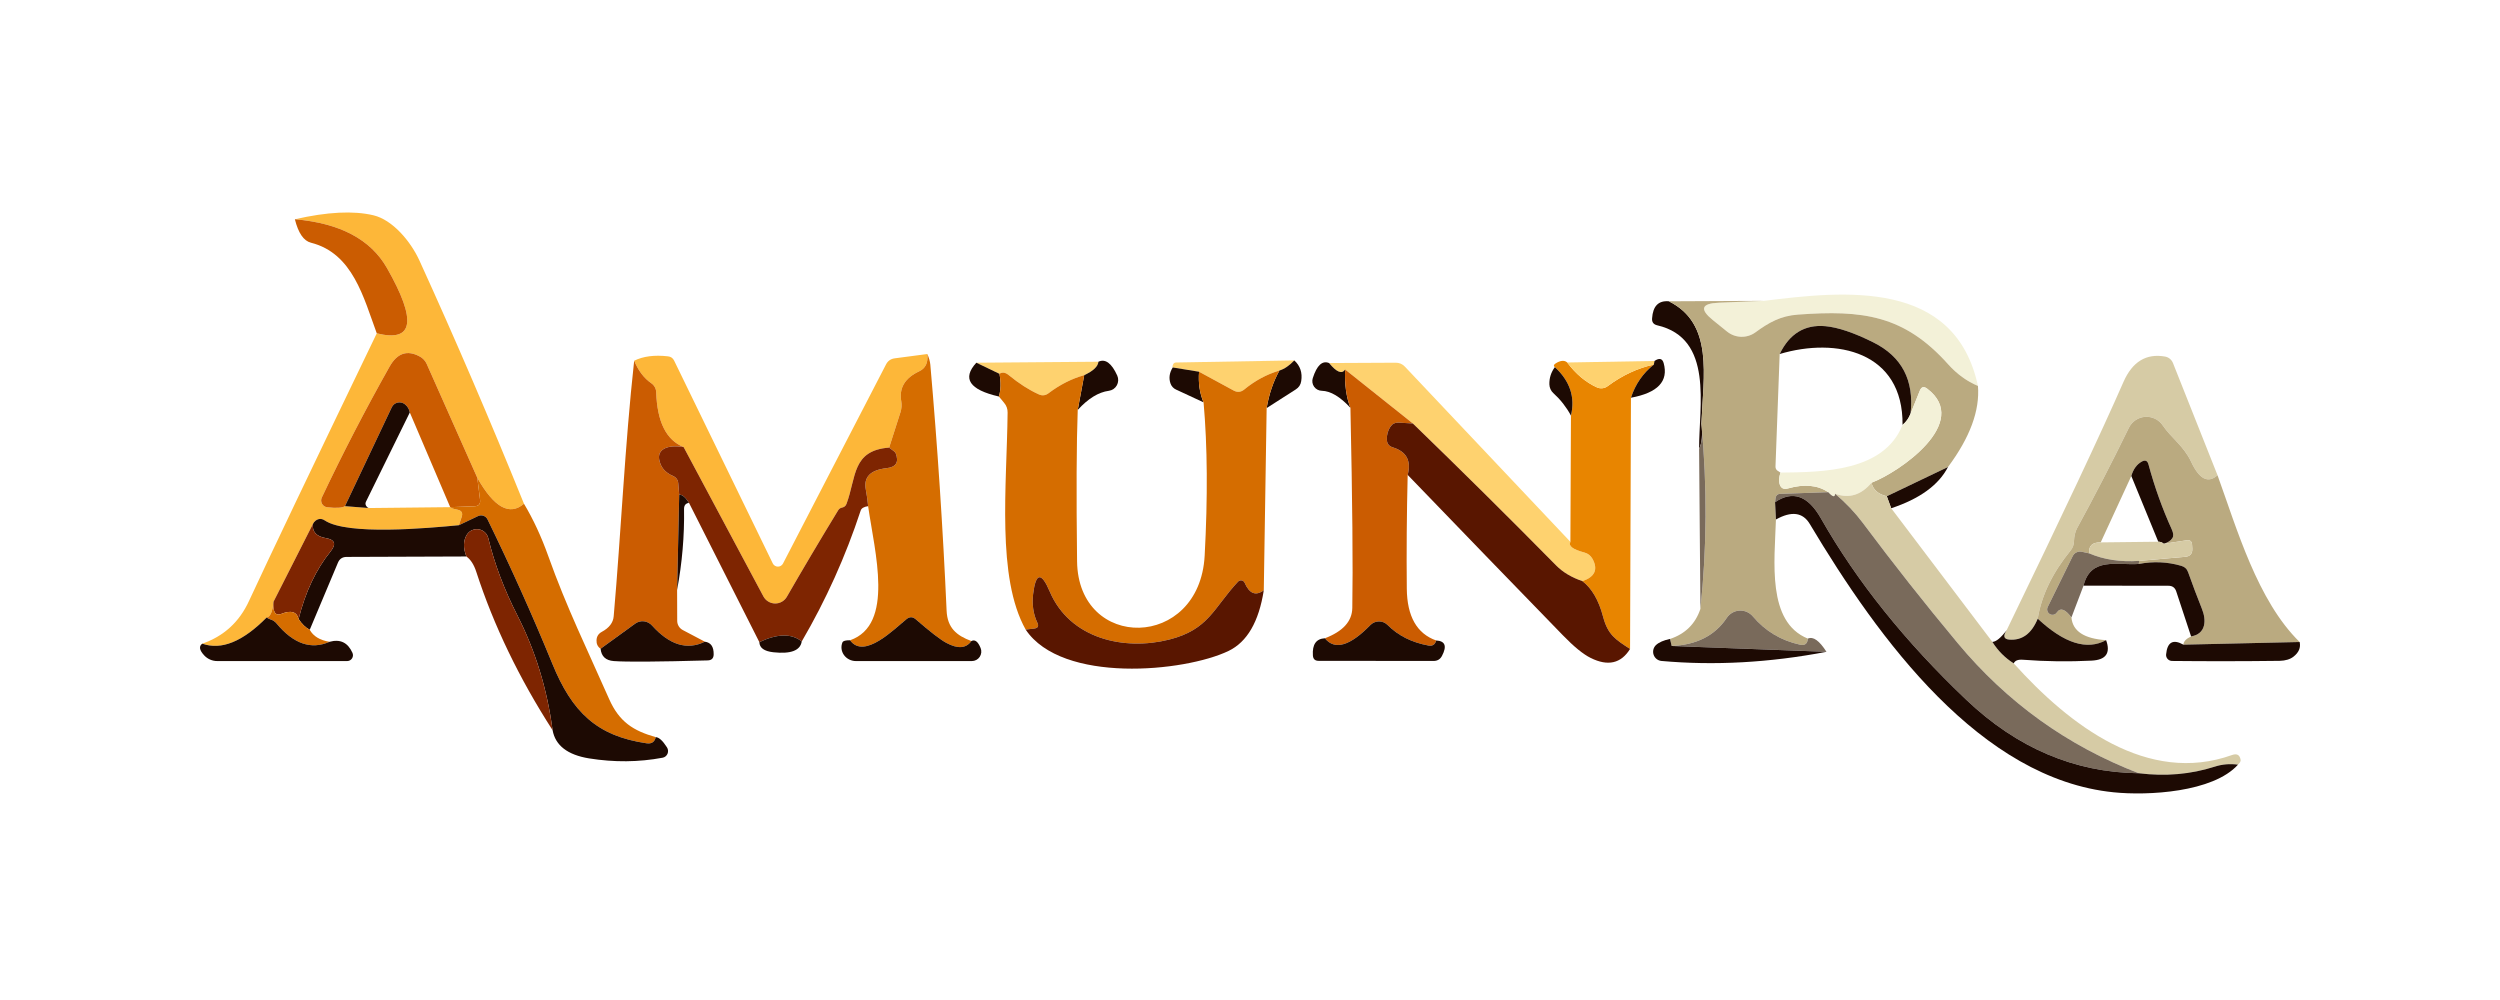<svg width="400" height="160" viewBox="0 0 400 160" fill="none" xmlns="http://www.w3.org/2000/svg">
<path d="M83.835 80.599C81.533 82.584 79.043 81.198 76.366 76.442L68.263 58.211C68.046 57.73 67.676 57.329 67.206 57.066C65.186 55.938 63.56 56.473 62.327 58.669C58.475 65.503 54.864 72.478 51.494 79.595C51.416 79.752 51.378 79.927 51.382 80.102C51.386 80.278 51.432 80.45 51.517 80.603C51.602 80.757 51.722 80.888 51.869 80.986C52.015 81.083 52.182 81.144 52.357 81.163C53.813 81.327 54.758 81.268 55.193 80.987L58.98 81.286L72.033 81.145C72.127 81.286 72.508 81.421 73.178 81.55C73.859 81.679 74.088 82.067 73.865 82.713L73.424 84.034C68.404 84.509 55.598 85.69 51.969 83.276C51.465 82.936 50.971 82.948 50.49 83.312C50.29 83.464 50.143 83.652 50.05 83.875L43.761 96.276C43.608 97.861 43.244 98.701 42.669 98.795C38.841 102.67 35.406 104.068 32.364 102.987C35.793 101.801 38.283 99.529 39.833 96.17C43.097 89.124 49.914 74.845 60.284 53.331C66.19 54.811 66.731 51.323 61.904 42.868C59.297 38.3 54.389 35.705 47.178 35.083C52.369 33.896 56.561 33.685 59.755 34.448C62.785 35.17 65.691 38.57 67.118 41.706C72.825 54.212 78.397 67.177 83.835 80.599Z" fill="#FDB739"/>
<path d="M47.179 35.082C54.389 35.705 59.298 38.3 61.905 42.868C66.731 51.323 66.191 54.811 60.284 53.331C58.17 47.624 56.462 40.525 49.751 38.834C48.588 38.541 47.731 37.29 47.179 35.082Z" fill="#CB5C01"/>
<path d="M316.472 61.751C314.687 61 313.096 59.843 311.699 58.281C304.635 50.39 297.995 49.579 287.672 50.337C284.889 50.531 282.987 51.623 280.873 53.173C280.21 53.657 279.405 53.907 278.583 53.885C277.761 53.862 276.968 53.569 276.328 53.05L274.038 51.2C271.913 49.474 272.224 48.552 274.972 48.434L282.247 48.135C295.123 46.532 312.791 44.647 316.472 61.751Z" fill="#F3F1D8"/>
<path d="M267.011 48.206C274.198 51.764 272.542 60.043 272.225 67.811C272.436 69.537 272.313 70.882 271.855 71.845C271.82 64.975 274.233 54.142 265.144 52.046C264.556 51.905 264.286 51.535 264.333 50.936C264.463 48.975 265.355 48.065 267.011 48.206Z" fill="#1D0A03"/>
<path d="M267.011 48.206L282.248 48.135L274.973 48.435C272.225 48.552 271.914 49.474 274.039 51.2L276.329 53.05C276.969 53.569 277.762 53.863 278.584 53.885C279.406 53.907 280.211 53.657 280.874 53.173C282.987 51.623 284.89 50.531 287.673 50.337C297.995 49.58 304.636 50.39 311.699 58.281C313.097 59.843 314.688 61 316.473 61.751C316.79 65.685 315.193 70.007 311.682 74.716L301.888 79.401C300.502 79.073 299.686 78.35 299.439 77.235C303.843 75.579 315.487 67.582 308.353 62.192C307.812 61.781 307.419 61.886 307.172 62.509L305.693 66.173C306.28 60.841 304.289 57.042 299.721 54.776C296.609 53.226 294.043 52.363 292.024 52.187C288.747 51.905 286.322 53.39 284.749 56.643L284.079 74.628C284.068 74.933 284.185 75.168 284.432 75.332L284.872 75.614C284.637 76.377 284.59 76.982 284.731 77.428C284.931 78.109 285.377 78.35 286.07 78.151C288.677 77.411 290.826 77.611 292.517 78.749L284.872 79.014C284.402 79.025 284.138 79.272 284.079 79.754L284.009 80.353L284.15 83.118C283.939 89.812 282.67 99.517 289.258 102.177C289.199 102.999 288.777 103.322 287.99 103.146C284.948 102.477 282.435 100.968 280.451 98.619C280.19 98.311 279.862 98.067 279.491 97.907C279.121 97.747 278.718 97.675 278.315 97.697C277.912 97.72 277.52 97.835 277.169 98.035C276.818 98.234 276.519 98.513 276.294 98.848C274.415 101.678 271.473 103.181 267.469 103.357L267.205 102.23C269.647 101.42 271.268 99.817 272.066 97.421C273.111 87.651 273.164 77.781 272.225 67.811C272.542 60.043 274.198 51.764 267.011 48.206Z" fill="#BAAA80"/>
<path d="M305.693 66.172C305.423 66.889 304.995 67.494 304.408 67.987C304.531 56.238 293.821 53.93 284.75 56.643C286.323 53.39 288.748 51.905 292.024 52.186C294.044 52.363 296.61 53.226 299.722 54.776C304.29 57.042 306.281 60.841 305.693 66.172Z" fill="#1D0A03"/>
<path d="M148.375 56.643C148.527 58.005 148.093 58.927 147.071 59.409C144.781 60.477 143.824 62.08 144.2 64.217C144.294 64.805 144.253 65.38 144.077 65.944L142.263 71.616C136.309 72.074 137.031 76.336 135.446 80.599C135.328 80.94 135.087 81.145 134.723 81.216C134.453 81.263 134.242 81.415 134.089 81.674C131.153 86.488 128.423 91.092 125.898 95.484C125.707 95.815 125.431 96.089 125.099 96.278C124.766 96.467 124.389 96.563 124.007 96.558C123.625 96.553 123.251 96.445 122.924 96.247C122.597 96.049 122.328 95.767 122.146 95.431L109.376 71.528C106.604 70.424 105.142 67.494 104.99 62.738C104.978 62.453 104.901 62.176 104.763 61.928C104.625 61.68 104.431 61.469 104.197 61.311C103.046 60.524 102.136 59.326 101.467 57.718C102.899 57.001 104.702 56.766 106.875 57.013C107.333 57.06 107.661 57.289 107.861 57.7L123.644 90.146C123.718 90.299 123.834 90.428 123.977 90.519C124.121 90.61 124.287 90.659 124.457 90.661C124.627 90.663 124.795 90.617 124.94 90.53C125.086 90.442 125.204 90.315 125.282 90.164L141.752 58.334C142.045 57.747 142.521 57.412 143.178 57.33L148.375 56.643Z" fill="#FDB739"/>
<path d="M76.366 76.442L76.807 79.947C76.901 80.628 76.601 80.981 75.908 81.004L72.033 81.145L65.569 65.996C65.463 65.444 65.199 65.004 64.776 64.675C64.614 64.547 64.424 64.457 64.222 64.412C64.02 64.367 63.81 64.368 63.609 64.415C63.407 64.463 63.219 64.555 63.058 64.686C62.897 64.816 62.768 64.981 62.68 65.168L55.194 80.987C54.759 81.268 53.814 81.327 52.358 81.163C52.183 81.144 52.015 81.083 51.869 80.986C51.723 80.888 51.602 80.757 51.518 80.603C51.433 80.45 51.387 80.278 51.383 80.102C51.379 79.927 51.417 79.752 51.494 79.595C54.865 72.479 58.476 65.503 62.327 58.669C63.56 56.473 65.187 55.938 67.207 57.066C67.676 57.329 68.047 57.73 68.264 58.211L76.366 76.442Z" fill="#CB5C01"/>
<path d="M148.376 56.643C148.646 57.266 148.804 57.829 148.851 58.334C150.002 71.439 150.871 84.568 151.458 97.721C151.582 100.469 153.061 101.702 155.422 102.565C154.576 103.751 153.243 103.851 151.423 102.864C150.472 102.359 148.834 101.097 146.509 99.077C146.027 98.666 145.54 98.66 145.047 99.059C143.144 100.574 138.265 105.594 136.01 102.441C143.144 99.958 139.956 88.367 138.899 80.987C138.829 80.165 138.705 79.278 138.529 78.327C138.153 76.342 139.257 75.203 141.841 74.909C143.379 74.745 143.866 73.941 143.303 72.496C143.256 72.367 142.909 72.074 142.263 71.616L144.078 65.944C144.254 65.38 144.295 64.805 144.201 64.217C143.825 62.08 144.782 60.477 147.072 59.409C148.094 58.927 148.528 58.005 148.376 56.643Z" fill="#D56D00"/>
<path d="M354.803 76.037C353.3 77.387 351.897 76.677 350.593 73.905C349.378 71.316 347.423 70.118 346.031 68.057C345.722 67.604 345.299 67.239 344.805 67C344.311 66.761 343.763 66.656 343.216 66.695C342.668 66.734 342.141 66.917 341.686 67.224C341.231 67.531 340.864 67.952 340.623 68.445C337.934 73.952 335.174 79.301 332.344 84.492C332.039 85.044 331.869 85.76 331.833 86.641C331.822 87.169 331.646 87.645 331.305 88.067C328.393 91.649 326.637 95.29 326.038 98.989C325.052 101.396 323.525 102.512 321.458 102.335C320.589 102.253 320.46 101.748 321.071 100.821C329.96 82.478 336.19 69.237 339.76 61.099C341.181 57.87 343.395 56.52 346.401 57.048C346.68 57.096 346.943 57.215 347.165 57.394C347.387 57.572 347.56 57.805 347.669 58.07L354.803 76.037Z" fill="#D6CBA5"/>
<path d="M175.749 57.876C175.678 58.639 174.921 59.356 173.476 60.025C171.468 60.589 169.56 61.557 167.752 62.931C167.258 63.295 166.736 63.348 166.184 63.09C164.634 62.385 163.048 61.37 161.428 60.043C160.864 59.573 160.359 59.496 159.913 59.814L156.214 58.035L175.749 57.876Z" fill="#FED26F"/>
<path d="M175.749 57.876C176.852 57.359 177.856 58.099 178.761 60.096C178.87 60.343 178.921 60.612 178.91 60.882C178.899 61.152 178.825 61.416 178.695 61.651C178.565 61.887 178.383 62.089 178.162 62.241C177.941 62.393 177.687 62.49 177.422 62.526C175.754 62.749 174.093 63.771 172.437 65.591L173.476 60.025C174.921 59.356 175.678 58.639 175.749 57.876Z" fill="#1D0A03"/>
<path d="M207.086 57.665C206.299 58.498 205.506 59.039 204.708 59.285C202.676 59.896 200.803 60.906 199.088 62.315C198.548 62.761 197.973 62.814 197.362 62.474L191.849 59.479L187.639 58.792C187.58 58.663 187.598 58.504 187.692 58.316C187.786 58.105 187.95 57.999 188.185 57.999L207.086 57.665Z" fill="#FED26F"/>
<path d="M207.085 57.665C208.037 58.534 208.406 59.638 208.195 60.976C208.113 61.552 207.819 61.998 207.314 62.315L202.664 65.292C203.04 63.061 203.721 61.058 204.707 59.285C205.506 59.039 206.299 58.498 207.085 57.665Z" fill="#1D0A03"/>
<path d="M251.263 86.694C250.899 87.34 251.645 87.909 253.5 88.402C254.076 88.555 254.51 88.895 254.804 89.424C255.72 91.115 255.18 92.301 253.183 92.982C251.457 92.395 250.06 91.561 248.991 90.481C241.311 82.695 233.666 75.121 226.057 67.758L215.224 59.127C214.707 59.902 213.85 59.555 212.652 58.087L223.291 58.034C223.878 58.023 224.377 58.234 224.788 58.669L251.263 86.694Z" fill="#FED26F"/>
<path d="M250.752 57.999C252.138 59.843 253.723 61.17 255.508 61.98C255.781 62.103 256.081 62.151 256.378 62.12C256.675 62.089 256.958 61.98 257.199 61.804C259.548 60.054 262.02 58.898 264.615 58.334C262.877 59.708 261.656 61.475 260.951 63.636L260.81 103.833C258.468 102.318 257.27 101.578 256.495 98.689C255.802 96.047 254.698 94.145 253.183 92.982C255.18 92.301 255.72 91.115 254.804 89.424C254.51 88.896 254.076 88.555 253.5 88.403C251.645 87.909 250.899 87.34 251.263 86.694L251.351 66.49C252.056 63.566 251.199 60.982 248.78 58.739C248.486 58.528 248.609 58.281 249.149 57.999C249.831 57.647 250.365 57.647 250.752 57.999Z" fill="#E88500"/>
<path d="M264.721 57.753L264.615 58.334C262.02 58.898 259.548 60.054 257.199 61.804C256.958 61.98 256.675 62.089 256.378 62.12C256.081 62.151 255.781 62.103 255.508 61.98C253.723 61.17 252.138 59.843 250.752 57.999L264.721 57.753Z" fill="#FED26F"/>
<path d="M264.721 57.753C265.484 57.236 265.971 57.347 266.183 58.087C266.993 61 265.249 62.849 260.951 63.636C261.656 61.475 262.877 59.708 264.615 58.334L264.721 57.753Z" fill="#1D0A03"/>
<path d="M101.467 57.718C102.136 59.326 103.046 60.524 104.197 61.311C104.431 61.469 104.625 61.68 104.763 61.928C104.901 62.176 104.978 62.453 104.99 62.738C105.142 67.494 106.605 70.424 109.376 71.528C107.978 71.316 106.933 71.41 106.24 71.809C105.407 72.291 105.219 73.101 105.677 74.24C106.006 75.086 106.687 75.731 107.72 76.178C107.942 76.274 108.134 76.428 108.273 76.624C108.413 76.819 108.496 77.049 108.513 77.287L108.671 79.155L108.337 94.391L108.354 99.341C108.355 99.64 108.437 99.934 108.592 100.191C108.747 100.449 108.969 100.66 109.235 100.803L112.776 102.67C109.945 104.068 107.127 103.205 104.32 100.081C103.986 99.705 103.524 99.466 103.026 99.41C102.528 99.355 102.029 99.487 101.625 99.781L96.094 103.798C95.636 103.481 95.419 103.029 95.443 102.441C95.466 101.831 95.754 101.379 96.306 101.085C97.48 100.451 98.108 99.623 98.191 98.601C99.388 84.968 99.97 71.316 101.467 57.718Z" fill="#CB5C01"/>
<path d="M156.214 58.034L159.913 59.813C160.171 61.176 160.142 62.385 159.825 63.442C155.104 62.362 153.901 60.559 156.214 58.034Z" fill="#1D0A03"/>
<path d="M212.652 58.087C213.85 59.555 214.707 59.902 215.224 59.127C215.118 61.487 215.4 63.53 216.069 65.257C214.425 63.472 212.899 62.562 211.49 62.526C211.248 62.522 211.011 62.46 210.797 62.347C210.583 62.235 210.399 62.073 210.258 61.877C210.118 61.68 210.025 61.453 209.988 61.214C209.951 60.975 209.971 60.731 210.045 60.501C210.703 58.446 211.572 57.641 212.652 58.087Z" fill="#1D0A03"/>
<path d="M187.639 58.792L191.848 59.479C191.708 61.299 191.948 62.931 192.571 64.376L188.167 62.332C187.956 62.238 187.767 62.099 187.613 61.926C187.458 61.754 187.341 61.55 187.269 61.328C186.987 60.483 187.11 59.637 187.639 58.792Z" fill="#1D0A03"/>
<path d="M248.78 58.739C251.199 60.982 252.056 63.566 251.351 66.49C250.611 65.127 249.678 63.935 248.551 62.914C248.351 62.736 248.19 62.518 248.078 62.272C247.966 62.027 247.905 61.76 247.899 61.487C247.875 60.477 248.169 59.561 248.78 58.739Z" fill="#1D0A03"/>
<path d="M204.708 59.285C203.721 61.059 203.04 63.061 202.664 65.292L202.206 94.444C200.926 95.395 199.905 94.996 199.141 93.246C199.1 93.148 199.034 93.062 198.95 92.995C198.866 92.929 198.767 92.885 198.661 92.868C198.556 92.85 198.448 92.859 198.347 92.895C198.246 92.93 198.156 92.991 198.084 93.07C194.174 97.245 193.434 100.733 187.058 102.336C179.888 104.15 171.187 102.23 167.963 94.656C166.613 91.473 165.726 91.597 165.303 95.026C165.104 96.728 165.327 98.261 165.973 99.623C166.243 100.187 166.067 100.504 165.444 100.574L164.106 100.733C159.42 92.383 161.093 77.728 161.217 66.014C161.229 65.427 161.041 64.904 160.653 64.446L159.825 63.442C160.142 62.386 160.172 61.176 159.913 59.814C160.36 59.497 160.864 59.573 161.428 60.043C163.049 61.37 164.634 62.386 166.184 63.09C166.736 63.348 167.259 63.296 167.752 62.931C169.56 61.558 171.469 60.589 173.477 60.025L172.437 65.591C172.238 70.864 172.202 78.932 172.332 89.794C172.49 104.22 191.937 104.044 192.747 88.896C193.252 79.548 193.193 71.375 192.571 64.376C191.949 62.931 191.708 61.299 191.849 59.479L197.362 62.474C197.973 62.814 198.548 62.761 199.088 62.315C200.803 60.906 202.676 59.896 204.708 59.285Z" fill="#D56D00"/>
<path d="M215.224 59.127L226.057 67.758L223.749 67.617C223.497 67.606 223.247 67.658 223.025 67.77C222.803 67.881 222.615 68.047 222.481 68.251C222.058 68.885 221.864 69.59 221.9 70.365C221.923 70.987 222.24 71.392 222.851 71.58C225.035 72.249 225.828 73.717 225.229 75.984C225.076 82.184 225.029 88.255 225.088 94.197C225.135 98.625 226.702 101.384 229.791 102.476C229.615 103.134 229.204 103.404 228.558 103.287C225.88 102.793 223.696 101.695 222.005 99.993C221.826 99.812 221.613 99.668 221.377 99.571C221.142 99.474 220.889 99.425 220.633 99.426C220.377 99.428 220.124 99.48 219.888 99.581C219.652 99.681 219.437 99.827 219.257 100.01C215.981 103.369 213.556 104.073 211.982 102.124C214.871 101.02 216.333 99.406 216.368 97.28C216.486 90.809 216.386 80.135 216.069 65.256C215.4 63.53 215.118 61.487 215.224 59.127Z" fill="#CB5C01"/>
<path d="M299.439 77.234C297.783 79.219 295.84 79.806 293.608 78.996C293.597 79.607 293.233 79.524 292.516 78.749C290.825 77.61 288.676 77.411 286.069 78.15C285.377 78.35 284.93 78.109 284.731 77.428C284.59 76.982 284.637 76.377 284.872 75.614C291.688 75.543 301.429 75.455 304.406 67.987C304.993 67.493 305.422 66.889 305.692 66.172L307.172 62.509C307.418 61.886 307.812 61.781 308.352 62.191C315.486 67.582 303.843 75.579 299.439 77.234Z" fill="#F3F1D8"/>
<path d="M65.568 65.996L58.558 80.264C58.44 80.499 58.452 80.728 58.593 80.951C58.687 81.116 58.816 81.227 58.98 81.286L55.193 80.986L62.68 65.168C62.768 64.981 62.897 64.816 63.058 64.685C63.219 64.555 63.407 64.463 63.608 64.415C63.81 64.368 64.02 64.367 64.222 64.412C64.424 64.457 64.613 64.547 64.776 64.675C65.198 65.004 65.463 65.444 65.568 65.996Z" fill="#1D0A03"/>
<path d="M354.803 76.037C357.903 84.598 361.179 96.1 367.944 102.723L349.342 103.146C349.366 102.641 349.777 102.201 350.575 101.825C352.953 101.437 353.077 99.271 352.284 97.351C351.532 95.472 350.804 93.54 350.1 91.555C349.912 91.027 349.548 90.686 349.008 90.534C346.8 89.888 344.534 89.788 342.208 90.234C342.232 90.07 342.25 89.906 342.261 89.741L349.624 89.089C350.434 89.019 350.816 88.573 350.769 87.751L350.734 87.152C350.699 86.6 350.405 86.365 349.853 86.447L346.207 87.011C346.876 86.799 347.334 86.494 347.581 86.095C347.792 85.766 347.757 85.296 347.475 84.686C345.972 81.374 344.733 77.916 343.759 74.311C343.594 73.7 343.236 73.547 342.684 73.853C341.885 74.299 341.328 75.068 341.011 76.16L336.114 86.782C334.752 86.758 334.141 87.346 334.282 88.543L333.084 88.279C332.799 88.219 332.503 88.254 332.242 88.379C331.98 88.503 331.769 88.709 331.64 88.966L327.641 97.104C327.54 97.3 327.517 97.528 327.577 97.742C327.638 97.956 327.776 98.139 327.965 98.253C328.153 98.366 328.377 98.402 328.589 98.352C328.801 98.302 328.985 98.171 329.103 97.985C329.667 97.186 330.442 97.456 331.428 98.795C331.628 100.991 333.477 102.201 336.977 102.424C333.924 104.091 330.277 102.946 326.038 98.989C326.637 95.29 328.393 91.649 331.305 88.068C331.645 87.645 331.822 87.169 331.833 86.641C331.869 85.76 332.039 85.044 332.344 84.492C335.174 79.301 337.934 73.952 340.623 68.445C340.864 67.952 341.231 67.531 341.686 67.224C342.14 66.917 342.668 66.734 343.215 66.695C343.763 66.656 344.311 66.761 344.805 67C345.299 67.239 345.722 67.604 346.031 68.057C347.422 70.118 349.378 71.316 350.593 73.906C351.897 76.677 353.3 77.387 354.803 76.037Z" fill="#BAAA80"/>
<path d="M226.056 67.758C233.666 75.121 241.311 82.695 248.991 90.481C250.059 91.561 251.457 92.395 253.183 92.982C254.698 94.145 255.802 96.047 256.494 98.689C257.269 101.578 258.467 102.318 260.81 103.833C259.366 106.158 257.269 106.639 254.522 105.277C253.324 104.69 251.832 103.475 250.047 101.631C241.862 93.211 233.589 84.662 225.228 75.984C225.827 73.718 225.035 72.25 222.85 71.58C222.24 71.392 221.923 70.987 221.899 70.365C221.864 69.59 222.058 68.885 222.48 68.251C222.615 68.047 222.802 67.881 223.025 67.77C223.247 67.659 223.496 67.606 223.749 67.617L226.056 67.758Z" fill="#591600"/>
<path d="M272.224 67.811C273.164 77.781 273.111 87.651 272.066 97.421L271.854 71.844C272.312 70.882 272.436 69.537 272.224 67.811Z" fill="#796A5B"/>
<path d="M109.377 71.528L122.147 95.431C122.329 95.767 122.597 96.049 122.924 96.247C123.252 96.445 123.626 96.553 124.008 96.558C124.39 96.563 124.767 96.467 125.1 96.278C125.432 96.089 125.708 95.815 125.899 95.484C128.424 91.092 131.154 86.488 134.09 81.674C134.243 81.415 134.454 81.263 134.724 81.216C135.088 81.145 135.329 80.94 135.447 80.599C137.032 76.336 136.31 72.073 142.263 71.616C142.909 72.073 143.256 72.367 143.303 72.496C143.866 73.941 143.379 74.745 141.841 74.909C139.257 75.203 138.153 76.342 138.529 78.327C138.705 79.278 138.829 80.165 138.899 80.987C138.218 81.081 137.819 81.321 137.701 81.709C135.294 89.025 132.153 96 128.277 102.635C126.657 101.332 124.396 101.367 121.496 102.741L110.24 80.458C109.676 79.554 109.154 79.119 108.672 79.155L108.514 77.287C108.497 77.049 108.414 76.819 108.274 76.624C108.134 76.428 107.943 76.274 107.721 76.178C106.688 75.731 106.006 75.086 105.678 74.24C105.22 73.101 105.408 72.291 106.241 71.809C106.934 71.41 107.979 71.316 109.377 71.528Z" fill="#7E2501"/>
<path d="M346.207 87.011C345.972 86.788 345.678 86.676 345.326 86.676L341.01 76.16C341.327 75.068 341.885 74.299 342.684 73.853C343.236 73.547 343.594 73.7 343.758 74.311C344.733 77.916 345.972 81.374 347.475 84.686C347.757 85.296 347.792 85.766 347.581 86.095C347.334 86.494 346.876 86.799 346.207 87.011Z" fill="#1D0A03"/>
<path d="M311.681 74.716C310.19 77.604 307.16 79.806 302.592 81.321L301.888 79.401L311.681 74.716Z" fill="#1D0A03"/>
<path d="M76.367 76.442C79.044 81.198 81.534 82.584 83.836 80.599C85.315 83.065 86.613 85.86 87.728 88.984C90.635 97.157 94.105 104.238 97.469 111.865C99.09 115.512 101.327 116.921 104.92 117.942C104.744 118.717 104.257 119.046 103.458 118.929C95.479 117.766 91.533 113.926 88.38 106.211C85.21 98.472 81.751 90.769 78.005 83.1C77.872 82.831 77.639 82.625 77.356 82.526C77.072 82.428 76.762 82.444 76.49 82.572L73.425 84.034L73.866 82.713C74.089 82.067 73.86 81.68 73.179 81.55C72.509 81.421 72.128 81.286 72.034 81.145L75.909 81.004C76.602 80.981 76.901 80.629 76.807 79.947L76.367 76.442Z" fill="#D56D00"/>
<path d="M299.439 77.235C299.686 78.35 300.502 79.072 301.888 79.401L302.592 81.321L318.78 102.706C319.661 104.115 320.8 105.26 322.198 106.14C331.128 116.075 343.652 125.64 357.145 120.796C357.92 120.526 358.372 120.79 358.502 121.589C358.537 121.788 358.396 122.041 358.079 122.346C356.799 122.17 355.56 122.276 354.362 122.663C350.522 123.896 346.471 124.248 342.208 123.72C330.794 119.34 321.129 112.394 313.214 102.882C307.988 96.611 302.927 90.199 298.03 83.646C296.821 82.026 295.347 80.476 293.609 78.996C295.84 79.806 297.784 79.219 299.439 77.235Z" fill="#D6CBA5"/>
<path d="M292.518 78.749C293.234 79.524 293.598 79.607 293.61 78.996C295.348 80.476 296.822 82.026 298.031 83.646C302.928 90.199 307.989 96.611 313.215 102.882C321.13 112.394 330.794 119.34 342.209 123.72C331.922 123.591 322.727 119.68 314.624 111.988C304.819 102.676 297.056 92.988 291.337 82.924C289.271 79.295 286.828 78.438 284.01 80.352L284.08 79.753C284.139 79.272 284.403 79.025 284.873 79.014L292.518 78.749Z" fill="#796A5B"/>
<path d="M108.672 79.155C109.153 79.12 109.676 79.554 110.239 80.458C109.711 80.529 109.447 80.852 109.447 81.427C109.517 85.713 109.147 90.035 108.337 94.391L108.672 79.155Z" fill="#1D0A03"/>
<path d="M342.209 123.72C346.472 124.248 350.523 123.896 354.363 122.663C355.561 122.276 356.8 122.17 358.08 122.346C354.081 126.785 343.653 127.331 338.175 126.767C316.914 124.618 300.691 102.459 289.558 83.823C288.443 81.967 286.64 81.732 284.151 83.118L284.01 80.353C286.828 78.438 289.271 79.296 291.337 82.924C297.056 92.988 304.819 102.676 314.624 111.989C322.727 119.68 331.922 123.591 342.209 123.72Z" fill="#1D0A03"/>
<path d="M104.92 117.942C105.436 117.966 106.035 118.512 106.716 119.58C106.812 119.732 106.871 119.904 106.886 120.082C106.901 120.261 106.872 120.44 106.803 120.604C106.733 120.767 106.624 120.91 106.486 121.021C106.349 121.131 106.185 121.205 106.012 121.236C102.195 121.953 98.273 121.988 94.245 121.342C90.804 120.778 88.861 119.275 88.415 116.833C87.546 110.256 85.672 104.144 82.795 98.496C80.67 94.327 79.114 90.199 78.127 86.112C78.041 85.753 77.852 85.428 77.582 85.175C77.312 84.923 76.975 84.756 76.611 84.694C76.247 84.632 75.873 84.678 75.535 84.827C75.197 84.976 74.91 85.221 74.71 85.531C74.111 86.482 74.082 87.651 74.622 89.037L55.457 89.107C54.788 89.107 54.324 89.418 54.066 90.04L49.556 100.768C48.875 100.404 48.282 99.829 47.777 99.042C48.858 94.708 50.572 91.092 52.921 88.191C53.837 87.04 53.573 86.341 52.128 86.095C50.648 85.848 49.956 85.108 50.05 83.875C50.144 83.652 50.29 83.464 50.49 83.312C50.971 82.948 51.465 82.936 51.97 83.276C55.598 85.69 68.404 84.51 73.424 84.034L76.489 82.572C76.761 82.444 77.072 82.428 77.355 82.526C77.638 82.625 77.871 82.831 78.004 83.1C81.75 90.769 85.209 98.472 88.379 106.211C91.532 113.926 95.478 117.766 103.458 118.929C104.256 119.046 104.743 118.717 104.92 117.942Z" fill="#1D0A03"/>
<path d="M50.05 83.876C49.956 85.109 50.649 85.848 52.128 86.095C53.573 86.342 53.837 87.04 52.921 88.191C50.572 91.092 48.858 94.709 47.778 99.042C47.484 97.879 46.568 97.603 45.03 98.214C44.384 98.472 43.979 98.267 43.814 97.597C43.72 97.257 43.703 96.817 43.761 96.276L50.05 83.876Z" fill="#7E2501"/>
<path d="M88.415 116.833C83.06 108.518 78.991 100.075 76.208 91.502C75.832 90.34 75.304 89.518 74.623 89.037C74.082 87.651 74.112 86.482 74.711 85.531C74.911 85.221 75.197 84.976 75.535 84.827C75.873 84.678 76.247 84.632 76.611 84.694C76.975 84.756 77.313 84.923 77.582 85.175C77.852 85.428 78.042 85.753 78.128 86.112C79.114 90.199 80.67 94.327 82.796 98.496C85.673 104.144 87.546 110.256 88.415 116.833Z" fill="#7E2501"/>
<path d="M342.261 89.741C339.254 89.941 336.594 89.541 334.281 88.543C334.14 87.346 334.751 86.758 336.113 86.782L345.325 86.676C345.678 86.676 345.971 86.788 346.206 87.011L349.852 86.447C350.404 86.365 350.698 86.6 350.733 87.152L350.768 87.751C350.815 88.573 350.434 89.019 349.623 89.089L342.261 89.741Z" fill="#D6CBA5"/>
<path d="M334.282 88.543C336.595 89.541 339.255 89.941 342.261 89.741C342.249 89.906 342.232 90.07 342.208 90.234C338.791 90.481 334.511 89.054 333.366 93.704L331.428 98.795C330.442 97.456 329.667 97.186 329.103 97.985C328.985 98.171 328.801 98.302 328.589 98.352C328.377 98.402 328.153 98.366 327.965 98.253C327.776 98.139 327.637 97.957 327.577 97.743C327.517 97.528 327.54 97.3 327.641 97.104L331.639 88.966C331.769 88.709 331.98 88.503 332.241 88.379C332.503 88.254 332.799 88.219 333.084 88.279L334.282 88.543Z" fill="#796A5B"/>
<path d="M342.207 90.234C344.532 89.788 346.799 89.888 349.007 90.534C349.547 90.686 349.911 91.027 350.099 91.555C350.803 93.54 351.531 95.472 352.283 97.351C353.076 99.271 352.952 101.437 350.574 101.825L348.196 94.62C347.997 94.021 347.58 93.722 346.946 93.722L333.365 93.704C334.51 89.054 338.79 90.481 342.207 90.234Z" fill="#1D0A03"/>
<path d="M202.206 94.444C201.419 99.482 199.54 102.717 196.569 104.15C189.541 107.532 169.918 109.417 164.105 100.733L165.444 100.574C166.067 100.504 166.243 100.187 165.973 99.623C165.327 98.261 165.104 96.728 165.303 95.026C165.726 91.597 166.613 91.473 167.963 94.656C171.187 102.23 179.888 104.15 187.057 102.336C193.434 100.733 194.174 97.245 198.084 93.07C198.156 92.991 198.246 92.93 198.347 92.895C198.448 92.859 198.556 92.85 198.661 92.868C198.767 92.885 198.866 92.929 198.95 92.995C199.034 93.062 199.1 93.148 199.141 93.246C199.904 94.996 200.926 95.395 202.206 94.444Z" fill="#591600"/>
<path d="M43.761 96.276C43.703 96.816 43.72 97.257 43.814 97.597C43.979 98.267 44.384 98.472 45.03 98.214C46.568 97.603 47.484 97.879 47.778 99.042C48.283 99.828 48.876 100.404 49.557 100.768C50.132 101.801 51.189 102.441 52.727 102.688C49.78 103.991 46.956 103.017 44.255 99.764C43.996 99.447 43.673 99.23 43.286 99.112C43.028 99.03 42.822 98.924 42.669 98.795C43.245 98.701 43.609 97.861 43.761 96.276Z" fill="#D56D00"/>
<path d="M289.258 102.177C290.104 101.79 291.096 102.494 292.235 104.291L267.469 103.357C271.473 103.181 274.415 101.678 276.294 98.848C276.519 98.513 276.818 98.234 277.169 98.035C277.52 97.835 277.912 97.719 278.315 97.697C278.718 97.675 279.121 97.747 279.491 97.907C279.862 98.067 280.19 98.31 280.451 98.619C282.435 100.967 284.948 102.476 287.99 103.146C288.777 103.322 289.199 102.999 289.258 102.177Z" fill="#796A5B"/>
<path d="M155.421 102.564C155.985 102.271 156.478 102.647 156.901 103.692C156.993 103.922 157.028 104.171 157.001 104.418C156.975 104.664 156.888 104.9 156.749 105.106C156.61 105.311 156.422 105.479 156.203 105.595C155.984 105.711 155.74 105.771 155.492 105.77H136.944C136.569 105.77 136.199 105.681 135.866 105.513C135.533 105.344 135.247 105.101 135.034 104.804C134.822 104.508 134.688 104.167 134.647 103.813C134.605 103.459 134.656 103.103 134.794 102.776C134.9 102.541 135.305 102.429 136.01 102.441C138.265 105.594 143.144 100.574 145.046 99.059C145.539 98.66 146.027 98.666 146.508 99.077C148.833 101.097 150.472 102.359 151.423 102.864C153.243 103.85 154.576 103.751 155.421 102.564Z" fill="#1D0A03"/>
<path d="M42.669 98.795C42.822 98.924 43.027 99.03 43.286 99.112C43.673 99.23 43.996 99.447 44.255 99.764C46.956 103.017 49.78 103.991 52.727 102.688C54.43 102.218 55.651 102.805 56.391 104.449C56.456 104.591 56.484 104.747 56.473 104.903C56.462 105.058 56.412 105.209 56.328 105.34C56.244 105.472 56.128 105.58 55.992 105.655C55.855 105.73 55.702 105.77 55.546 105.77H34.76C34.371 105.77 33.986 105.691 33.628 105.536C33.27 105.382 32.949 105.156 32.682 104.872C31.895 104.027 31.789 103.398 32.365 102.987C35.406 104.068 38.841 102.67 42.669 98.795Z" fill="#1D0A03"/>
<path d="M112.776 102.67C113.739 102.8 114.209 103.481 114.186 104.714C114.174 105.324 113.863 105.641 113.252 105.665C105.302 105.888 100.288 105.923 98.209 105.771C96.917 105.677 96.213 105.019 96.095 103.798L101.626 99.782C102.029 99.487 102.529 99.355 103.027 99.41C103.525 99.466 103.987 99.705 104.321 100.081C107.128 103.205 109.946 104.068 112.776 102.67Z" fill="#1D0A03"/>
<path d="M229.792 102.477C231.225 102.559 231.536 103.375 230.726 104.925C230.444 105.477 229.992 105.753 229.369 105.753L210.979 105.735C210.404 105.735 210.099 105.448 210.063 104.872C209.946 103.111 210.586 102.195 211.983 102.124C213.557 104.074 215.982 103.369 219.258 100.01C219.438 99.827 219.653 99.681 219.889 99.581C220.125 99.481 220.378 99.428 220.634 99.427C220.89 99.425 221.143 99.474 221.378 99.571C221.614 99.669 221.827 99.812 222.006 99.993C223.697 101.696 225.881 102.794 228.559 103.287C229.205 103.404 229.616 103.134 229.792 102.477Z" fill="#1D0A03"/>
<path d="M326.038 98.989C330.277 102.946 333.923 104.091 336.976 102.424C337.728 104.491 336.959 105.583 334.669 105.7C330.993 105.888 327.323 105.841 323.66 105.559C322.873 105.5 322.385 105.694 322.198 106.14C320.8 105.26 319.661 104.115 318.78 102.706C319.379 102.682 320.142 102.054 321.07 100.821C320.46 101.749 320.589 102.253 321.458 102.336C323.525 102.512 325.051 101.396 326.038 98.989Z" fill="#1D0A03"/>
<path d="M128.277 102.635C128.042 104.091 126.528 104.667 123.733 104.361C122.265 104.197 121.519 103.657 121.496 102.741C124.396 101.367 126.657 101.332 128.277 102.635Z" fill="#1D0A03"/>
<path d="M267.204 102.23L267.469 103.357L292.235 104.291C283.122 106.029 274.321 106.516 265.83 105.753C265.55 105.725 265.283 105.617 265.061 105.442C264.839 105.267 264.672 105.033 264.58 104.766C264.487 104.499 264.473 104.212 264.538 103.937C264.604 103.663 264.747 103.413 264.95 103.216C265.431 102.77 266.183 102.441 267.204 102.23Z" fill="#1D0A03"/>
<path d="M349.343 103.146L367.944 102.723C368.143 103.616 367.815 104.397 366.957 105.066C366.417 105.489 365.677 105.712 364.738 105.735C358.984 105.806 353.247 105.812 347.528 105.753C347.393 105.751 347.26 105.721 347.137 105.666C347.014 105.61 346.904 105.53 346.815 105.431C346.725 105.331 346.658 105.214 346.617 105.088C346.576 104.961 346.562 104.828 346.577 104.696C346.765 102.735 347.687 102.218 349.343 103.146Z" fill="#1D0A03"/>
</svg>
